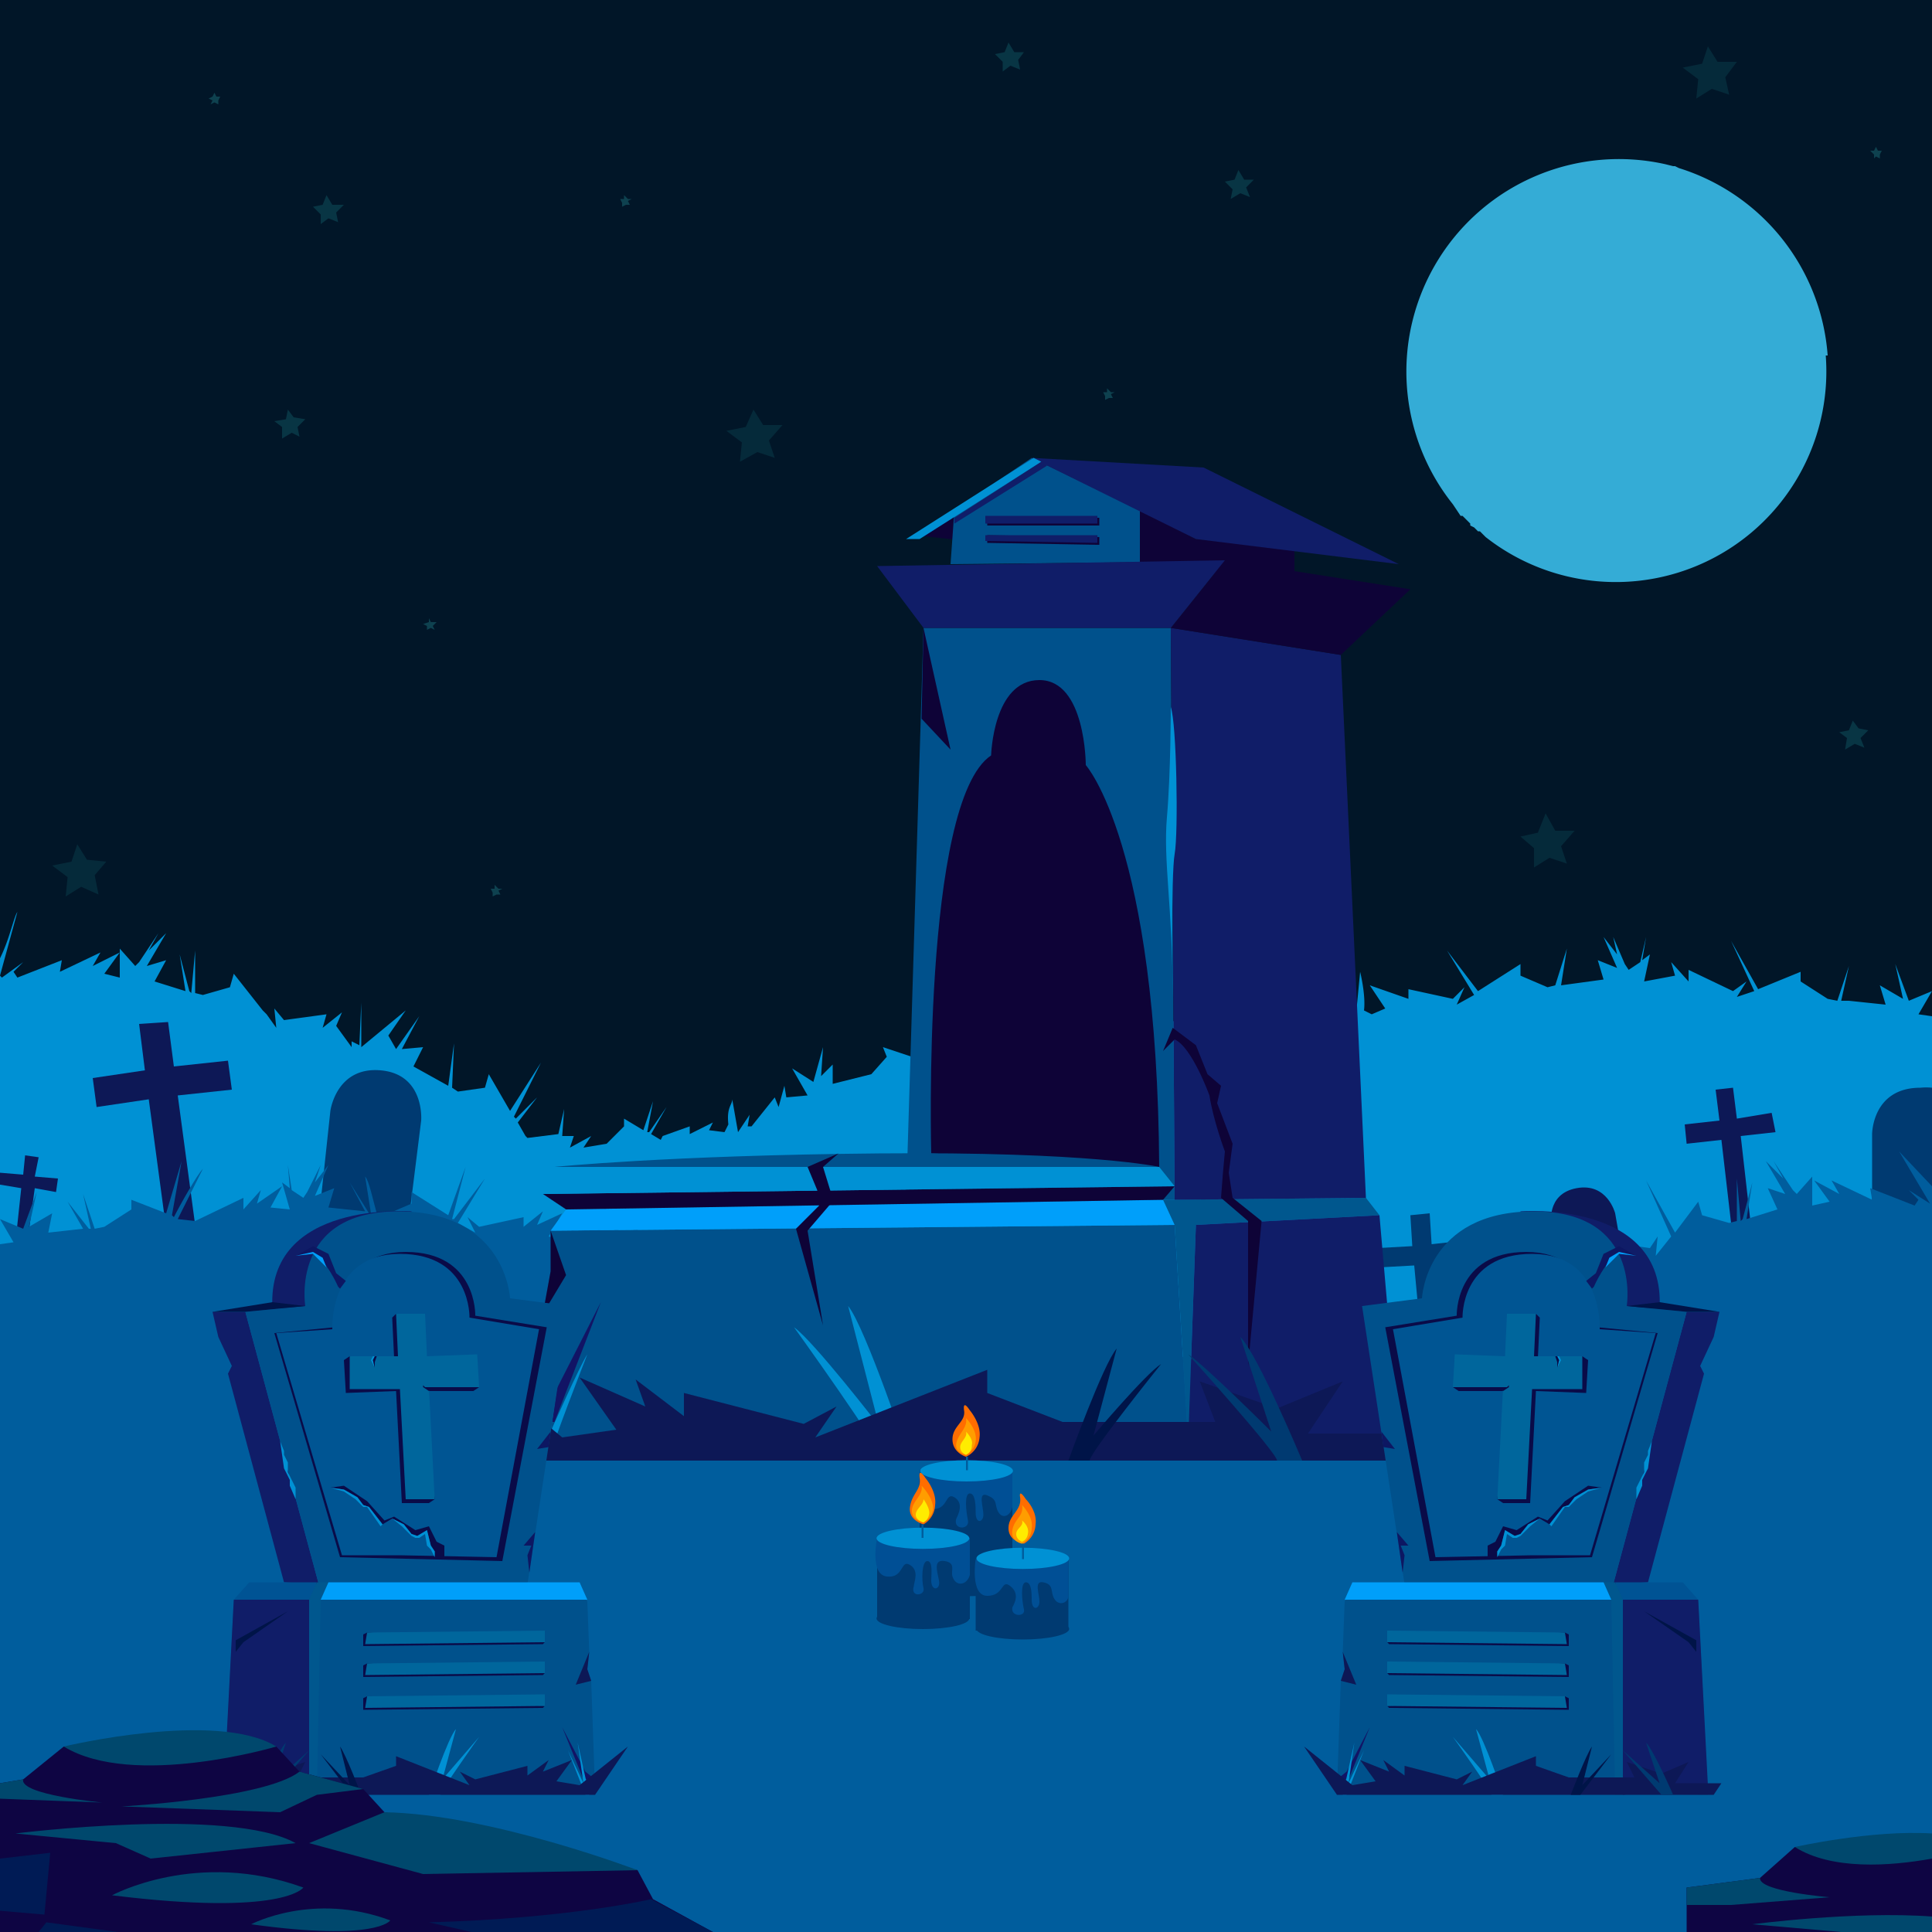<svg xmlns="http://www.w3.org/2000/svg" xmlns:xlink="http://www.w3.org/1999/xlink" width="100%" height="100%" version="1.1" viewBox="0 0 1000 1000" style="filter: invert(0)"><rect id="background" width="100%" height="100%" fill="#011628"/><g id="attribute-0"><path fill="#0e414f" d="m970 82 1-1 2 1v-2l1-2h-2l-1-2-1 2h-2l2 2v2zM255 464l2-1h2l-1-2 2-1h-2l-2-2v2h-2l1 2v2zM322 107l2-1h2l-1-2 2-1h-2l-2-2v2h-2l1 2v2zM572 207l2-1h2l-1-2 2-1h-2l-2-2v2h-2l1 2v2zM109 54l2-1 2 1v-2l1-2h-2l-1-2-1 2-2 1 2 1-1 2zM221 326l2-1 2 1-1-2 2-2h-3l-1-2v2l-3 1 2 1v2z"/><path fill="#083544" d="m146 227 5-3 4 2-1-5 4-4-6-1-3-4-1 5-6 1 4 3v6zM519 37l4-3 5 2-1-5 3-4h-5l-3-5-2 5-5 1 4 4v5zM637 103l5-3 5 2-2-5 4-4h-5l-3-5-2 5-5 1 4 4-1 5zM955 388l5-3 5 2-2-5 4-4-5-1-3-4-2 5-5 1 4 3-1 6z"/><path fill="#052a3a" d="m794 449 8-5 9 3-3-9 7-8h-10l-5-9-4 10-9 2 7 6v10zM383 239l9-5 9 3-3-9 7-8h-10l-5-8-4 9-10 2 8 6-1 10zM34 464l8-5 9 4-2-10 6-7-10-1-5-8-3 9-10 2 8 6-1 10zM878 51l8-5 9 3-2-9 6-8h-10l-5-8-3 9-10 2 8 6-1 10z"/><path fill="#083544" d="m166 116 4-3 5 2-1-5 4-4h-6l-3-5-2 5-5 1 4 4v5z"/><path fill="#34acd6" d="M946 184a110 110 0 0 0-77-97l-2-1h-1l-4-1a110 110 0 0 0-110 176l2 3 2 3h1l4 4v1l2 1 2 2h1l3 3a109 109 0 0 0 176-94Z"/><path fill="#fff" d="M-2912-2912v6824h6824v-6824Zm3912 3912H0V0h1000Z"/></g><g id="ground" style="filter: hue-rotate(140deg)"><path fill="#0091d4" d="M9 472c-2 3-4 14-9 24v386h1000V526l-7-1 7-12-12 5-7-19 4 18-12-7 3 10-19-2a940 940 0 0 1-2 0h-2l4-18-6 18-5-1-14-9v-5l-22 9-14-25 12 26-9 3 5-8-7 5-23-11v6l-9-10 2 7-16 3 3-14-4 3 2-12-3 13-6 4-2-3-6-14 2 9-7-9 7 16-10-4 3 10-22 3 3-19-6 19-4 1-14-6v-6l-22 14-16-21 14 23-9 5 4-9-6 6-23-5v5l-20-7 8 12-7 3-4-2c1-8-2-20-2-20l-2 21-18-19 7 12-7 6-9-2c-3-3-4-8-5-9a11 11 0 0 0 2 9l-3-1 3 10-18 5a649 649 0 0 1-2 0l-2 1 3-20-5 21-4 1-7-2-2-8-4 5c-3-7-6-17-8-19l5 15v1l-7-12 6 12-5 5h-1l2-12-12 9-1-5-17 10-26-13 2 5-9 7-21 1v-10l-9 7-6-3 1-13-12 23 1 2-5-1 2-12-11 12-2-5-13 11-6-3 5 6-27-9 2 5-8 9-20 5v-10l-6 6 1-15-5 18-11-7 8 14-11 1-1-6-3 11-2-5-12 15h-2l1-6-6 9-3-17c0 3-3 4-2 13l-2 4-8-1 2-4-12 6v-4l-14 5-1 2-5-3 8-14-9 13h-1l3-16-5 15-10-6v4l-9 9-12 2 4-6-11 6 2-6h-6l1-14-3 13-16 2-1-1-4-7 10-13-11 11-1-1 14-28-16 25-11-19-2 7-14 2-3-2 1-23-3 22-18-10 5-10-11 1 9-17-12 17-4-7 9-13-23 19v-23l-1 22-4-2v3l-8-11 3-7-10 8 2-7-22 3-5-6 1 10-5-7a1277 1277 0 0 1-2-2l-15-19-2 7-14 4-4-1v-22l-2 22-1-1-5-19 3 19-16-5 6-11-10 3 10-17-9 9 5-9-10 15-2 2-8-9v15l-8-2 8-11-14 7 4-7-21 10 1-6-23 9-2-3 5-5-11 8-1-1Zm-15 12"/><path fill="#003a71" d="m211 636-46-5 6-56s3-23 26-21 21 26 21 26Zm789 10h-31v-59s0-24 25-24a31 31 0 0 1 6 0Zm-240 6-1-10-18 2-1-16-10 1 1 16-18 1 1 10 18-1 4 43 10-1-4-43 18-2z"/><path fill="#0d1856" d="m843 668-33 6-7-40s-3-16 13-19 20 13 20 13ZM120 564l-2-15-28 3-3-23-15 1 3 24-27 4 2 15 27-4 9 67 15-2-9-67 28-3zm799 22-2-10-18 3-2-16-9 1 2 16-18 2 1 10 18-2 5 43 10-1-5-44 18-2zM30 610l-12-1 2-10-7-1-1 10-12-1-1 6 12 2-3 28 6 1 4-29 11 2 1-7z"/><path fill="#005d9d" d="m15 635 4-18-7 19-12-5 7 12-7 1v356h1000V614l-17-18 16 27-11-7 5 5-2 3-23-9 1 6-21-10 4 7-13-7 8 11-9 2v-15l-8 9-2-2-10-15 5 9-9-9 10 17-9-3 5 11-16 5 3-19-5 19-1 1-2-22v22l-4 1-14-4-2-7-12 16-15-27 13 29-8 10 1-10-4 6-22-3 1 7-10-8 4 7-10-4 7 12-6 3v-3l-4 2-1-22v23l-5-27 3 26-21-18 9 13-4 7-12-17 9 17h-5l-10-8 7 7h-3l6 10-18 10-4-22 2 23-4 2-13-2-3-7-13 23-20-19 18 21-4 7-1 1-5-2h-10l-4-13 1 14h-6l2 6-11-6 4 6-12-2-8-9v-4l-14 7-8-13 7 14-5 3 3-5-4 3-14-5v4l-5-6 1 4-8-4 2 4h-3l2-8-3 8-4 1-6-8-1 8-7-2-12-16-2 5-9-15v11l-6-2 6-11-9 4-4-19v16l-5-6-1 10-20-5-7-9 1-5-27 9 5-6-5 3-14-11-1 5-11-12 1 12-5 1 2-3h-4l-9-22 1 13-6 3-9-7v9h-21l-8-7 1-5-26 13h-1l-16-10-1 5-5-8v6l-7-7 2 11-7-5-3 4-3-5-3 8-7 1-8-2-9-17 7 17-18-6 3-9-3 1 6-7c-2 0-5 4-9 7l-6 1 5-15c-2 1-5 9-8 16l-7-6 7-13-19 19-2-23 1 24-7-2 1 2-6-2 7-12-13 6 3-7-10 8v-5l-23 5-6-5 4 8-9-5 14-23-16 21h-1l7-27-9 25-19-12v6l-14 6-4-1c-2-7-4-17-6-19l3 19h-1l-10-16 8 15-19-2 3-10-10 4 7-16-7 9 3-9-7 14-2 3-6-4-2-13 1 12-4-3 4 14-10-1 6-11-13 9 2-7-9 10v-6l-25 12-9-1 13-26c-3 3-12 19-15 25l-1-1 5-28-8 27-18-7v5l-14 9-5 1-6-18 4 18h-1l-11-14 8 14-18 2 2-10Zm991-33"/></g><g id="attribute-1"><path fill="#0e0337" d="m473 277 28 3 3-22-31 19z"/><path fill="#00518c" d="m608 621-2-296H478l-9 296h139zm-323 16v21l-4 22-7 71 341-5-7-112-323 3z"/><path fill="#009ffa" d="m285 637 8-11 309-5 6 13-323 3z"/><path fill="#0e0337" d="m293 626-12-8 327-4-6 7-309 5z"/><path fill="#0091d4" d="m608 614-8-10H287l-6 14 327-4z"/><path fill="#00578e" d="m615 746 4-112 95-5-7-9-105 1 6 13 7 112z"/><path fill="#101d68" d="m615 746 109-2-10-115-95 5-4 112zm92-126-13-281-88-14 2 296 99-1z"/><path fill="#0e0337" d="M482 597s-5-182 31-206c0 0 1-39 25-39s24 44 24 44 37 41 38 208Zm-5-225 15 16-14-63-1 47zm217-33 36-34-96-15-28 35 88 14z"/><path fill="#0e0337" d="M670 296v-12l-51-5-29-15v34l80-2z"/><path fill="#00518c" d="M590 264v27l-98 1 2-28 40-27 56 27z"/><path fill="#101d68" d="M606 325H478l-24-32 180-3-28 35zm118-33-105-13-85-42 89 5 101 50z"/><path fill="#0091d4" d="m539 239-63 40h-7l66-42 4 2z"/><path fill="#101d68" d="m539 239-45 29v3l48-30-3-2z"/><path fill="#00518c" d="M600 604H287s58-6 168-7 145 7 145 7Z"/><path fill="#0e0337" d="m285 637 8 23-12 20 4-22v-21zm284-369v4h-58v-4h58z"/><path fill="#101d68" d="M568 267v4h-58v-4h58z"/><path fill="#0e0337" d="M569 278v4l-58-1v-4l58 1z"/><path fill="#101d68" d="M568 277v4l-58-1v-3h58z"/><path fill="#0e0337" d="M608 538c9 4 18 29 18 29 2 13 8 29 8 29l-1 11-1 13 14 12v75l7-75-15-12-2-13 2-15-8-21 2-9-7-6-6-15-12-9-5 12Zm-174 59-16 7 5 12 1 8-12 12 14 50-8-49 12-14v-6l-4-13 8-7z"/><path fill="#121465" d="m311 674-24 62h-14l11-9 27-53z"/><path fill="#0091d4" d="M471 756s-23-69-32-80l16 62s-34-44-44-51c0 0 46 64 46 69Zm-193 0s10-55 14-64l-7 49s15-34 19-40c0 0-20 51-20 55Z"/><path fill="#0d1856" d="m724 756 9-14h-56l18-27-34 14-40-14 8 21h-79l-39-15v-12l-89 35 11-16-17 9-62-16v12l-25-19 5 14-34-15 19 27-28 4-58-48 38 60h453z"/><path fill="#003a71" d="M674 756s-23-55-32-64l16 49s-34-34-43-40c0 0 46 51 46 55Z"/><path fill="#001448" d="M553 756s18-50 25-58l-12 45s27-32 35-37c0 0-37 46-37 50Z"/><path fill="#0091d4" d="M606 366s0 34-2 57 3 46 3 94c0 0-1-64 1-75s1-68-2-76Z"/>
</g><g id="attribute-2" transform="translate(1000, 0) scale(-1,1)">
  <path fill="#101d68" d="M787 627s75-6 72 50h-70Zm86 52h17l-3 13-7 15 2 4-29 108-18 1 38-141z"/>
  <path fill="#00518c" d="M835 820h36l8 9 5 100-192-2 2-57 2-6-1-9 1-26 4-9h27l-22-144 31-4s2-45 58-45 48 49 48 49l31 3Z"/>
  <path fill="#005394" d="M871 819h-35l4 9h39l-8-9z"/>
  <path fill="#101d68" d="m879 828 5 96-44 5V828h39z"/>
  <path fill="#00578e" d="M836 819h-6l4 9 2 101h4V828l-4-9z"/>
  <path fill="#009ffa" d="M830 819H700l-4 9h138l-4-9z"/>
  <path fill="#121465" d="m709 894-11 27h-6l5-4 12-23z"/>
  <path fill="#001448" d="m851 834 27 15v6l-4-5-23-16z"/>
  <path fill="#0091d4" d="M778 929s-10-30-14-34l7 26-19-22s20 28 20 30Zm-83 0 6-27-3 21 8-17-9 23Z"/>
  <path fill="#0d1856" d="m887 929 4-6h-24l7-11-14 6-18-6 4 8h-34l-17-6v-5l-38 15 5-7-8 4-27-7v5l-11-8 3 6-15-6 8 11-12 2-25-20 17 25h195z"/>
  <path fill="#003a71" d="M866 929s-10-23-14-27l7 21-19-17 20 23Z"/>
  <path fill="#001448" d="M813 929s8-21 11-25l-5 20 15-16-16 21Zm77-250-31-5-17 2 31 3h17z"/>
  <path fill="#0a0b48" d="m740 808-23-121 37-6s-1-33 36-33 37 39 37 39l31 3-34 116Z"/>
  <path fill="#005593" d="m743 806-22-118 36-6s-1-33 36-33 35 39 35 39l29 2-34 115h-30Z"/>
  <path fill="#0d1762" d="m715 741 7 9-6-1-1-8zm8 52 6 7h-4l2 5-1 9-3-21z"/>
  <path fill="#0a0b48" d="m822 704-3-2-23 1 1-21-2-2-14 23-29 15 3 2h26l-6 56 3 2h14l3-58 26 1 1-17z"/>
  <path fill="#00669c" d="M819 702h-25l1-22h-15l-1 22-26-1-1 17h26l-3 58h15l3-57h26v-17z"/>
  <path fill="#0a0b48" d="M812 846v6l-93-1-1-1 92-5 2 1z"/>
  <path fill="#00669c" d="m810 845 1 6-93-1v-6l92 1z"/>
  <path fill="#0a0b48" d="M812 862v6l-93-1-1-1 92-5 2 1z"/>
  <path fill="#00669c" d="m810 861 1 6-93-1v-6l92 1z"/>
  <path fill="#0a0b48" d="M812 879v6l-93-1-1-1 92-5 2 1z"/>
  <path fill="#00669c" d="m810 878 1 6-93-1v-6l92 1z"/>
  <path fill="#0d1762" d="m824 667-3-4 5-4 4-10 8-4 9 5-9-1c-7 3-13 17-13 17Z"/>
  <path fill="#009ffa" d="m847 650-9-2-5 3-2 5 7-7 9 1z"/>
  <path fill="#0091d4" d="m855 746-2 5v2l-2 4v5l-4 8v6l3-7v-3l3-6 2-14z"/>
  <path fill="#0a0b48" d="M777 718h3l1-1v1l-3 2-1-2z"/>
  <path fill="#0091d4" d="m806 702 1 2-1 4 2-4-1-2h-1z"/>
  <path fill="#0a0b48" d="M806 705v3l1-4-1-2h-1l1 3zm-36 101v-6l4-2 4-8 7 2 11-7 5 2 9-10 12-8 7 1-7 1-7 4-3 4-3 1-7 9-5-3-6 3-4 5-3 1-5-3-2 8-2 3v3h-5z"/>
  <path fill="#0091d4" d="M775 806v-3l2-3 2-8 5 3 3-1 4-5 6-3-5 4-3 3-2 2-2 1h-2l-3-2-1 6-2 2-2 4zm28-16-1-1 7-9 3-1 3-4 7-4 7-1-7 2-6 4-4 4h-2l-7 10z"/>
  <path fill="#0d1856" d="m702 872-8-2 2-6-1-9 7 17z"/>

</g><g id="attribute-3">
  <path fill="#101d68" d="M787 627s75-6 72 50h-70Zm86 52h17l-3 13-7 15 2 4-29 108-18 1 38-141z"/>
  <path fill="#00518c" d="M835 820h36l8 9 5 100-192-2 2-57 2-6-1-9 1-26 4-9h27l-22-144 31-4s2-45 58-45 48 49 48 49l31 3Z"/>
  <path fill="#005394" d="M871 819h-35l4 9h39l-8-9z"/>
  <path fill="#101d68" d="m879 828 5 96-44 5V828h39z"/>
  <path fill="#00578e" d="M836 819h-6l4 9 2 101h4V828l-4-9z"/>
  <path fill="#009ffa" d="M830 819H700l-4 9h138l-4-9z"/>
  <path fill="#121465" d="m709 894-11 27h-6l5-4 12-23z"/>
  <path fill="#001448" d="m851 834 27 15v6l-4-5-23-16z"/>
  <path fill="#0091d4" d="M778 929s-10-30-14-34l7 26-19-22s20 28 20 30Zm-83 0 6-27-3 21 8-17-9 23Z"/>
  <path fill="#0d1856" d="m887 929 4-6h-24l7-11-14 6-18-6 4 8h-34l-17-6v-5l-38 15 5-7-8 4-27-7v5l-11-8 3 6-15-6 8 11-12 2-25-20 17 25h195z"/>
  <path fill="#003a71" d="M866 929s-10-23-14-27l7 21-19-17 20 23Z"/>
  <path fill="#001448" d="M813 929s8-21 11-25l-5 20 15-16-16 21Zm77-250-31-5-17 2 31 3h17z"/>
  <path fill="#0a0b48" d="m740 808-23-121 37-6s-1-33 36-33 37 39 37 39l31 3-34 116Z"/>
  <path fill="#005593" d="m743 806-22-118 36-6s-1-33 36-33 35 39 35 39l29 2-34 115h-30Z"/>
  <path fill="#0d1762" d="m715 741 7 9-6-1-1-8zm8 52 6 7h-4l2 5-1 9-3-21z"/>
  <path fill="#0a0b48" d="m822 704-3-2-23 1 1-21-2-2-14 23-29 15 3 2h26l-6 56 3 2h14l3-58 26 1 1-17z"/>
  <path fill="#00669c" d="M819 702h-25l1-22h-15l-1 22-26-1-1 17h26l-3 58h15l3-57h26v-17z"/>
  <path fill="#0a0b48" d="M812 846v6l-93-1-1-1 92-5 2 1z"/>
  <path fill="#00669c" d="m810 845 1 6-93-1v-6l92 1z"/>
  <path fill="#0a0b48" d="M812 862v6l-93-1-1-1 92-5 2 1z"/>
  <path fill="#00669c" d="m810 861 1 6-93-1v-6l92 1z"/>
  <path fill="#0a0b48" d="M812 879v6l-93-1-1-1 92-5 2 1z"/>
  <path fill="#00669c" d="m810 878 1 6-93-1v-6l92 1z"/>
  <path fill="#0d1762" d="m824 667-3-4 5-4 4-10 8-4 9 5-9-1c-7 3-13 17-13 17Z"/>
  <path fill="#009ffa" d="m847 650-9-2-5 3-2 5 7-7 9 1z"/>
  <path fill="#0091d4" d="m855 746-2 5v2l-2 4v5l-4 8v6l3-7v-3l3-6 2-14z"/>
  <path fill="#0a0b48" d="M777 718h3l1-1v1l-3 2-1-2z"/>
  <path fill="#0091d4" d="m806 702 1 2-1 4 2-4-1-2h-1z"/>
  <path fill="#0a0b48" d="M806 705v3l1-4-1-2h-1l1 3zm-36 101v-6l4-2 4-8 7 2 11-7 5 2 9-10 12-8 7 1-7 1-7 4-3 4-3 1-7 9-5-3-6 3-4 5-3 1-5-3-2 8-2 3v3h-5z"/>
  <path fill="#0091d4" d="M775 806v-3l2-3 2-8 5 3 3-1 4-5 6-3-5 4-3 3-2 2-2 1h-2l-3-2-1 6-2 2-2 4zm28-16-1-1 7-9 3-1 3-4 7-4 7-1-7 2-6 4-4 4h-2l-7 10z"/>
  <path fill="#0d1856" d="m702 872-8-2 2-6-1-9 7 17z"/>

</g><g id="attribute-4"><path fill="#003a71" d="M476 761h48v60h-48z"/><path fill="#004f95" d="M476 761s-3 19 6 20 7-9 12-6 2 9 1 11c-2 6 7 6 6 1s-2-14 1-14 3 7 3 10c0 6 4 5 4 1s-3-12 2-10 4 4 5 7c2 6 7 4 8-1v-19Z"/><ellipse cx="500.3" cy="761.3" fill="#0091d4" rx="24" ry="5.5"/><ellipse cx="500.3" cy="820.7" fill="#003a71" rx="24" ry="5.5"/><path fill="#ff6d00" d="M502 730s6 7 5 14a12 12 0 0 1-7 10s-7-2-7-9 7-9 6-15c0 0-1-6 3 0Z"/><path fill="#ff9d00" d="M505 746a9 9 0 0 1-5 7s-6-1-5-6 6-8 5-13c0 0 6 6 5 12Z"/><path fill="#ffec00" d="M503 748a5 5 0 0 1-3 5s-3-1-3-4 4-5 3-8c0 0 4 4 3 7Z"/><path fill="#005d9d" d="M500 754h1v7h-1z"/><path fill="#003a71" d="M505 807h48v37h-48z"/><path fill="#004f95" d="M505 807s-3 19 6 19 7-9 12-5 2 9 1 11c-1 5 7 5 6 1s-2-14 1-14 3 6 3 9c0 6 4 5 4 1s-3-11 2-10 4 4 5 7c2 6 8 4 8 0v-19Z"/><ellipse cx="529.4" cy="806.6" fill="#0091d4" rx="24" ry="5.5"/><ellipse cx="529.4" cy="843.1" fill="#003a71" rx="24" ry="5.5"/><path fill="#ff6d00" d="M531 776s6 6 5 13a12 12 0 0 1-6 10s-8-1-8-8 7-9 6-16c0 0-1-5 3 1Z"/><path fill="#ff9d00" d="M534 791a9 9 0 0 1-5 8s-6-1-5-7 6-7 5-13c0 0 6 6 5 12Z"/><path fill="#ffec00" d="M532 794a5 5 0 0 1-3 4s-3-1-3-4 4-4 3-7c0 0 4 3 3 7Z"/><path fill="#005d9d" d="M529 800h1v7h-1z"/><path fill="#003a71" d="M454 796h48v42h-48z"/><path fill="#004f95" d="M454 796s-4 19 5 20 7-9 12-6 2 9 2 11c-2 6 6 5 5 1s-1-14 2-14 2 7 2 10c0 6 5 5 4 0s-3-11 3-10 3 5 4 8c2 6 8 4 9-1v-19Z"/><ellipse cx="477.7" cy="796.2" fill="#0091d4" rx="24" ry="5.5"/><ellipse cx="477.7" cy="837.7" fill="#003a71" rx="24" ry="5.5"/><path fill="#ff6d00" d="M479 765s6 7 5 14a12 12 0 0 1-6 10s-8-2-7-9 6-9 5-15c0 0-1-6 3 0Z"/><path fill="#ff9d00" d="M483 781a9 9 0 0 1-5 7s-6-1-6-6 6-8 5-13c0 0 6 6 6 12Z"/><path fill="#ffec00" d="M481 783a6 6 0 0 1-3 5s-4-1-4-4 4-5 4-8c0 0 3 4 3 7Z"/><path fill="#005d9d" d="M477 789h1v7h-1z"/>
</g><g id="front"><path fill="#0e0543" d="m0 923 12-2 21-17h110l12 13 33 9 11 12 131 30 8 15 31 17H0v-77z"/><path fill="#001b55" d="m369 1000-32-17s-42 10-115 12l22 5Z"/><path fill="#00486d" d="M202 994s-7 11-72 2c0 0 32-17 72-2ZM157 977s-10 15-99 4c0 0 44-24 99-4Z"/><path fill="#001b55" d="m61 1000-37-5-4 5h41zM0 962v27l23 2 3-32-26 3z"/><path fill="#00486d" d="m219 970 111-2s-76-29-131-30l-39 16ZM153 954l-75 8-18-8-52-5s111-14 145 5ZM188 926l-24 3-19 9-82-3s74-4 92-18ZM143 904s-74 22-110 0c0 0 79-19 110 0ZM0 931l53 2s-43-4-41-12l-12 2Z"/><path fill="#0e0543" d="M1000 1000H873v-23l38-5 18-16h71v44z"/><path fill="#00486d" d="M1000 1000h-47l-46-4s53-7 93-4ZM1000 962c-22 4-52 6-71-6 0 0 40-9 71-7ZM947 982s-37-3-36-10l-38 5v9h23Z"/></g></svg>